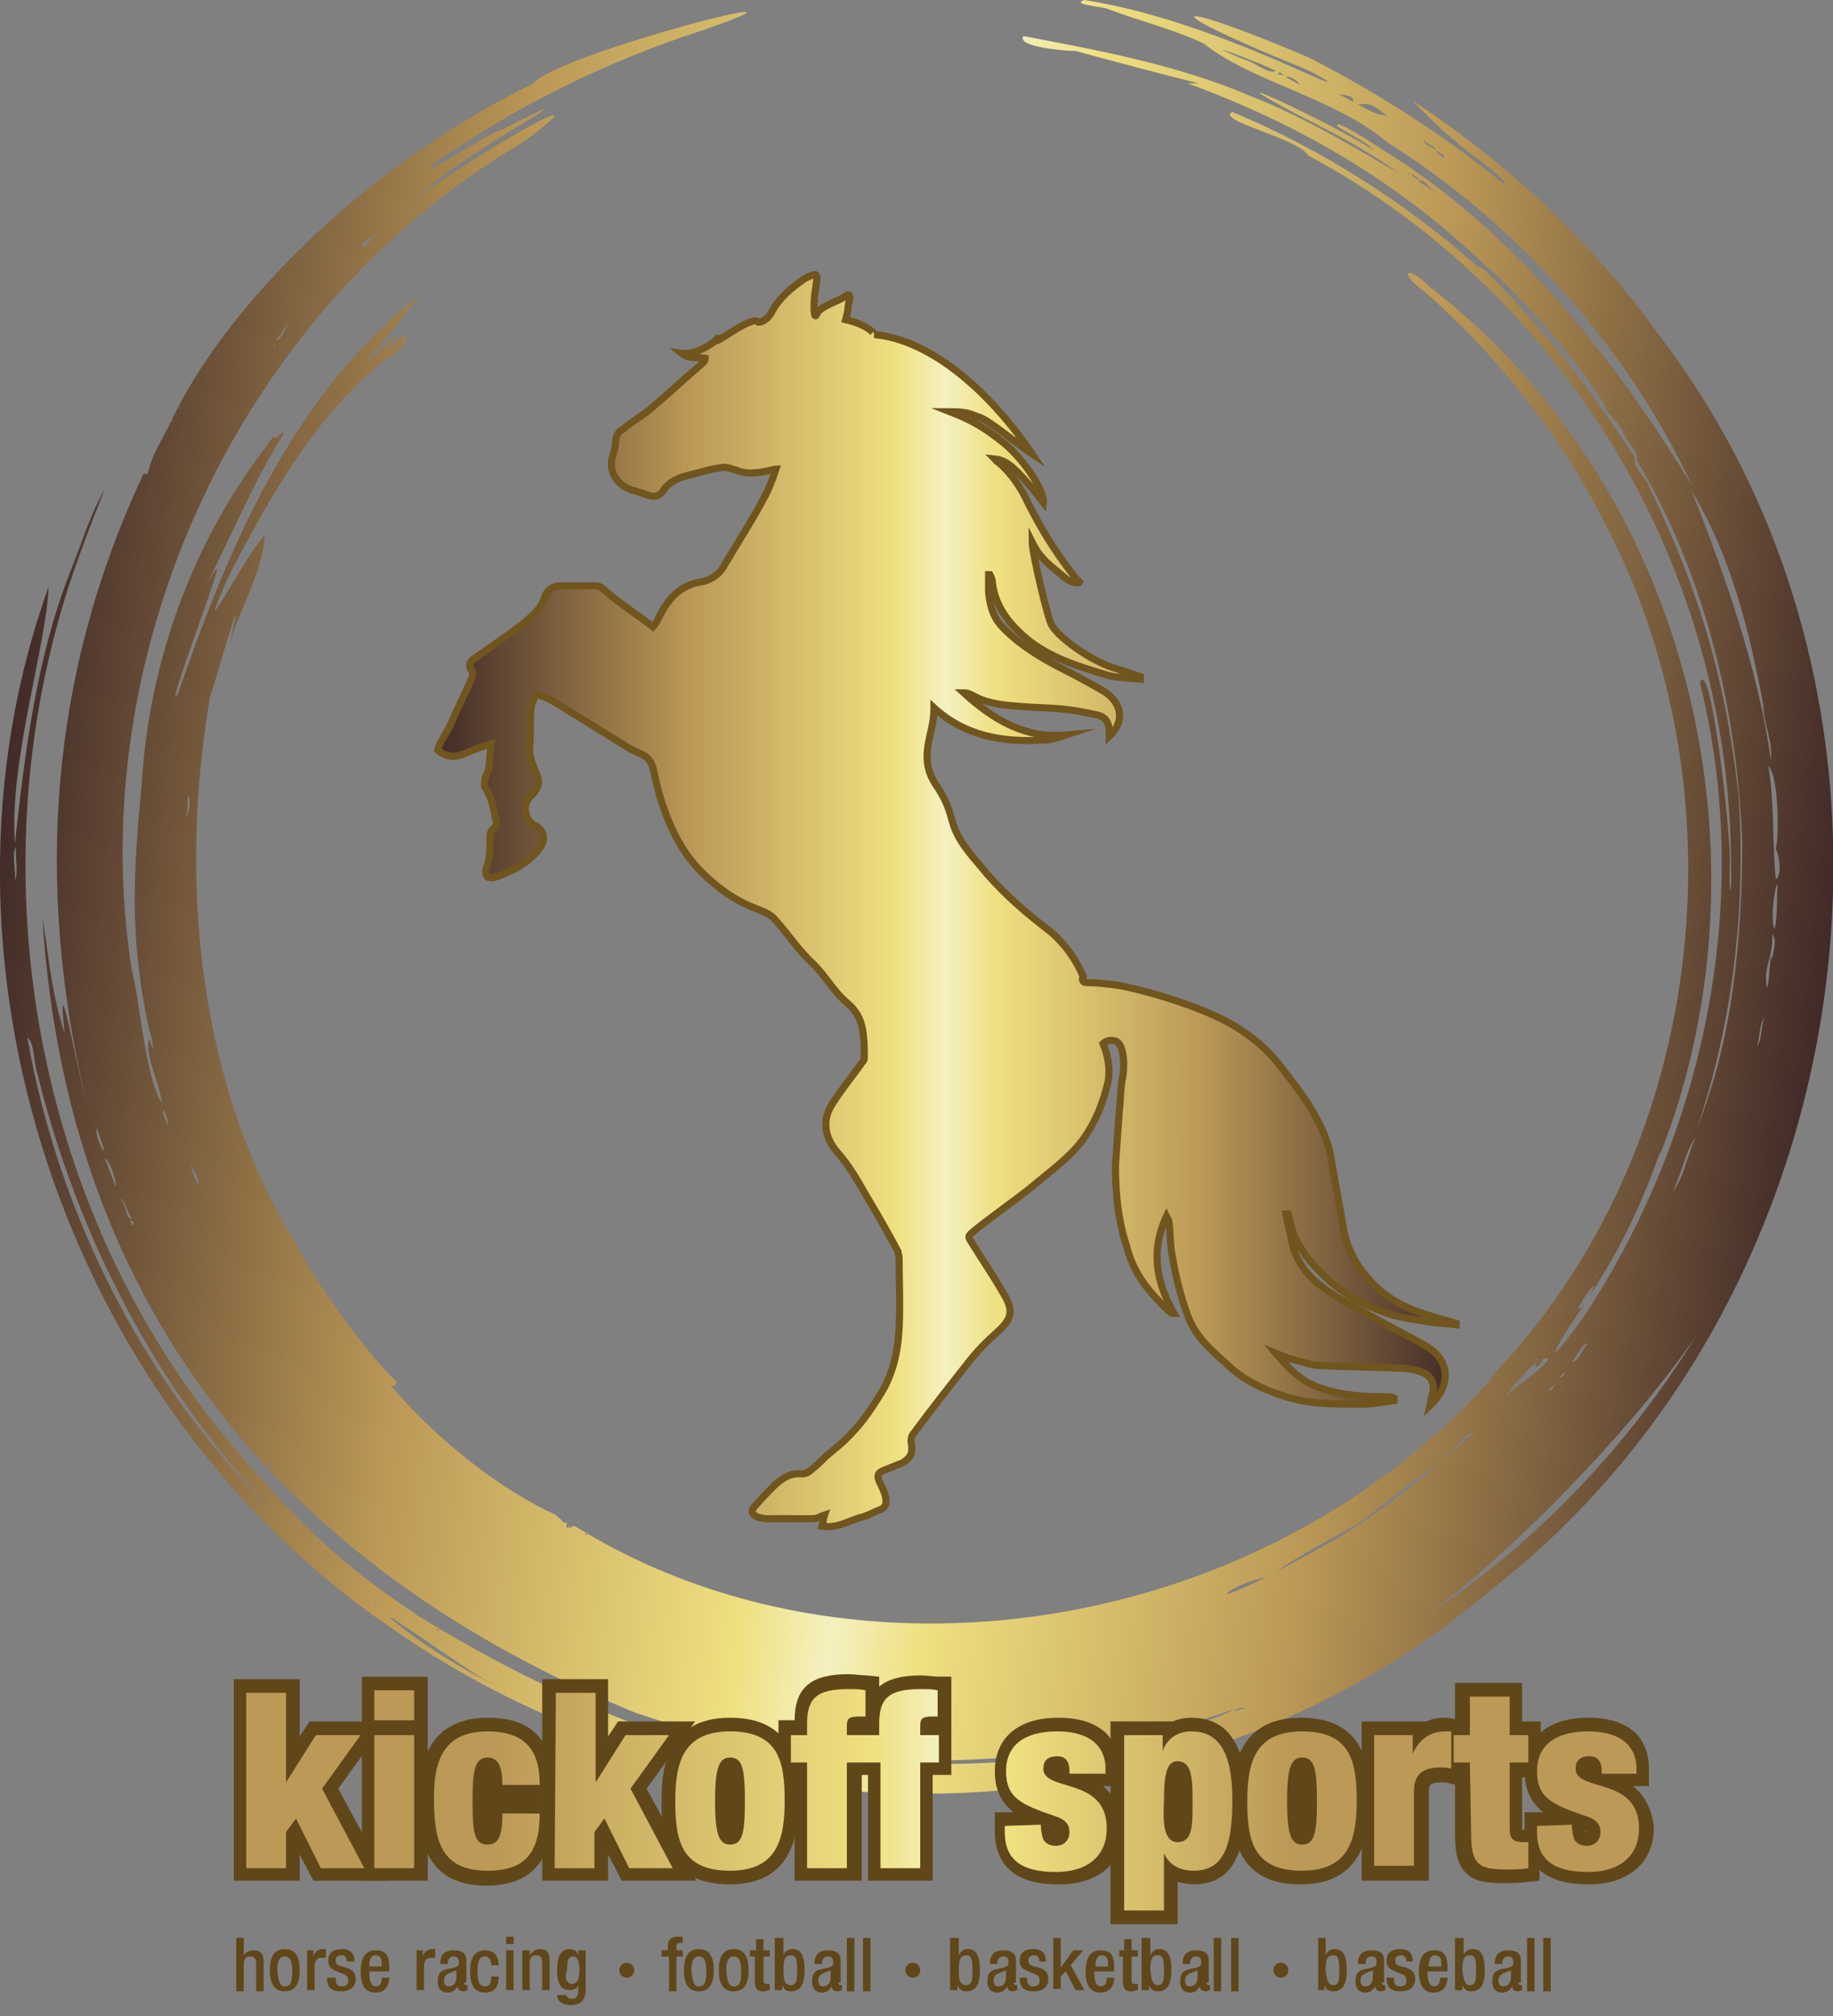 <?xml version="1.0" encoding="utf-8"?>
<!-- Generator: Adobe Illustrator 26.5.2, SVG Export Plug-In . SVG Version: 6.00 Build 0)  -->
<svg version="1.1" id="Layer_1" xmlns="http://www.w3.org/2000/svg" xmlns:xlink="http://www.w3.org/1999/xlink" x="0px" y="0px"
	 viewBox="0 0 147.4 162.1" style="enable-background:new 0 0 147.4 162.1;" xml:space="preserve">
<rect x="0" y="0" width="147.4" height="162.1" fill="#808080" stroke="none"/>
<style type="text/css">
	.st0{display:none;}
	.st1{display:inline;}
	.st2{fill:url(#SVGID_1_);}
	
		.st3{fill:url(#SVGID_00000052794256992298069260000011114681792047640250_);stroke:#70551E;stroke-width:0.572;stroke-miterlimit:10;}
	.st4{fill:#60471A;}
	.st5{fill:url(#SVGID_00000154397518274365496640000013908787334440016805_);}
	.st6{fill:none;}
	.st7{enable-background:new    ;}
</style>
<g id="Layer_3" class="st0">
	<path class="st1" d="M136.6,165.4H15.2c-2.8,0-5-2.2-5-5v-25c0-2.8,2.2-5,5-5h121.5c2.8,0,5,2.2,5,5v25
		C141.6,163.1,139.4,165.4,136.6,165.4z"/>
	<ellipse class="st1" cx="74.5" cy="70.9" rx="82" ry="82.3"/>
</g>
<g id="Layer_2_00000034786415806103596320000016618270643938678933_">
	<g>
		
			<linearGradient id="SVGID_1_" gradientUnits="userSpaceOnUse" x1="-381.495" y1="140.301" x2="-365.395" y2="-6.203" gradientTransform="matrix(0.218 -0.976 -0.976 -0.218 220.28 -278.339)">
			<stop  offset="0" style="stop-color:#412A28"/>
			<stop  offset="0.25" style="stop-color:#BC9956"/>
			<stop  offset="0.45" style="stop-color:#EFE080"/>
			<stop  offset="0.5" style="stop-color:#F4F1C0"/>
			<stop  offset="0.55" style="stop-color:#EFE080"/>
			<stop  offset="0.75" style="stop-color:#BC9956"/>
			<stop  offset="1" style="stop-color:#412A28"/>
		</linearGradient>
		<path class="st2" d="M107.7,10c1.4,0.6,2.6,1.5,3.9,2.3l0,0c10.4,6.5,18.4,16.8,24.5,26.8C130.8,27.8,122,18,111.5,11.4
			c-4.1-3.5-10.8-4.8-14.7-7.9c-2.3-1.1-5.1-1.8-7.5-2.7C88.8,0.5,86,0.4,87.2,0c6.3,1,12.5,3.5,18.1,6c2.8,1.3,1,0.1-0.7-0.6
			c-12.3-5-10.7-5.6,0.6-0.8c5.7,2.9,11.1,6.4,16,10.4c-0.8-1.3-2.8-2.4-4.1-3.6c-1.6-1.3-1.9-1.7-3.5-3.3
			c7.6,5,14.4,11.3,19.7,18.7c23.5,30.5,16.8,77.6-13.5,101.1C95,149,57.4,149.3,31.2,130.7C5.2,112.9-6.8,77,3.9,47.2
			c-0.1,4.4-3.2,14.1-2.7,20.6C2,60.6,2.9,53,5.6,46.1c0.9-2.2,1.7-4.9,2.8-6.7c-0.6,1.5-1.2,3-1.7,4.4C-2.5,68,2.1,97,19.1,116.7
			l0,0c0.7,0.9,1.5,1.8,2.3,2.6l0,0c3.4,4,7.5,7.5,11.8,10.3c0.1,0.1,0.2,0.1,0.3,0.2c0,0,0,0.1,0.1,0.1l0,0
			c0.2,0.1,0.3,0.2,0.5,0.3l0,0c0.1,0,0.1,0.1,0.2,0.1l0,0c0.1,0.1,0.2,0.1,0.3,0.2c7.9,4.8,20.1,10.7,30.9,11.8
			c-2-0.9-11-2.5-4.7-1.6c9.9,1.4,21.4,1.9,31.8-1l0,0c0.1,0,0.1,0,0.2-0.1l0,0c0,0,0.1,0,0.1-0.1l0,0c0.1,0,0.1,0,0.2-0.1l0,0
			c0.1,0,0.1,0,0.2,0l0,0c1.9-0.5,4.6-1.2,6-2c-12.4,4.3-26.1,5.4-39.1,2.6c-2.2-0.5-4.5-1-6.6-1.7c1.9,0.9,4.5,1.3,6.6,1.8
			c2,1.1-7.1-1.7-9.1-2.4C26.2,127.5,5.5,108.2,3.4,73.6c0.1,0.9,0.3,1.9,0.4,2.8c0.3,2.2,0.7,4.6,1.4,6.7c-0.7-6.5,1,2.8,1.7,5.3
			c-4.1-17.3-2.9-34.1,4.5-50c0.2-0.7,0.4,0,0.5-0.4c0.4-1.6,0.8-2,1.7-3.8c4.6-10,16.5-21.3,29.3-27.5c1.9-2.4,26.3-8.6,13.4-4.2
			c-7.4,2.4-14.8,6-21.3,10.6c-2,1.9,3.9-2.3,5.4-2.7c8.1-4.1-0.3,0.5-3.5,2.8c-1.6,0.9-8.2,7.1-5,4.2c1.8-2.4,19-12.5,10.2-6
			C19.1,24.9,6.6,52.6,10.6,78c0.7,2.6,1,8.3,2.4,10.7c-0.1-1.6-1.4-3.8-1-5.2c0.5,1.7,0.3,0.1,0-0.7c-1.6-7.4-1.3-12.4-0.6-19.8
			c0.6-9.9,4.1-19.4,10-27.1c0.2-0.3,0.4-0.6,0.6-0.8c0.3,0.4,0.7-0.7,0.8-0.2c-2.4,3.8-4.1,8-6.1,11.9c0.3-0.4,0.4-0.8,0.8-1.1
			c-0.6,2.3-4.3,11.9-3.2,10.1c4.1-11.9,9.3-24.2,19.5-32.1c-1.4,1.7-2.6,3.5-4.2,5.1c0.2,0.3,1.7-1.5,2.4-1.8
			c-1.3,1.7-1.2,1.5,0.3,0.1c1-0.6-0.2,1.4-0.8,1.4c-6,4.6-9.8,11.4-13.2,18c-2.8,6.5,1-1.2,3-3.5c-0.2,3-1.9,5.7-2.8,8.6
			c1.4-6-0.8,2-1.6,4.4c-2.5,14.3-1.1,30.8,6.7,43.7c2.1,3.9,5.8,9,8.3,11.4c-0.2,0.8-1.1-0.2-0.3,0.5l0,0
			c3.7,4.3,8.7,8.2,13.1,10.2l0,0c0.1,0.1,0.1,0.1,0.2,0.2l0,0c0.4,0.2,0.2,0.5,0.7,0.4l0,0c-0.2,0.9,0.3,0,0.8,0.4l0,0
			c22.4,13.8,54.8,8.6,73.1-11.5l0,0c0.1-0.1,0.2-0.2,0.3-0.3l0,0c0-0.1,0.1-0.1,0.1-0.2l0,0c0-0.1,0.1-0.1,0.1-0.2
			c16.2-16.9,20.1-43.5,10.8-64.9c-3.7-8.5-9.3-16.2-16.3-22.3c-2.1-1.5-1.4-2.2,0.4-0.4c21.3,16.4,27.9,46.2,18.6,69.8
			c0-0.2,0-0.3,0.1-0.5c-1.4,4.1-3.3,8.2-5.8,11.9c1.5-2.8-2.1,2.4-0.4,0.7c-2.3,3.2-3.8,6.2,0,0.9c9.8-14.9,13.6-33.6,9.3-50.9
			c0.8-2.4,2.5,11.8,2.4,14.7c-0.1,2.5,0.2,2.7,0.1,0c0-23.8-13.3-46-34-57.1c-0.8-1.4-7.5-2.8-6.1-3.5c7.2,3,13.9,7.3,19.7,12.4
			l0,0c0.1,0,0.1,0.1,0.2,0.1l0,0c0.1,0,0.1,0.1,0.2,0.1l0,0c0.1,0,0.1,0.1,0.2,0.1l0,0c4.7,4.7,8.7,9.8,12.2,15.3
			c0.3-0.5-0.9-1.6-1-2.1c-0.3-0.7-0.9-1.3-1.3-1.8l0,0l-0.1-0.1c0,0,0-0.1,0-0.2l0,0c-2.5-4-5.8-7.8-9.3-11.1
			c-0.1,0-0.2-0.2-0.3-0.2l0,0c-0.1-0.1-0.2-0.2-0.2-0.2l0,0c-7-6.7-14.9-11.3-23.9-14.6c0.3,0,0.6,0,0.9,0
			c-3.2-0.8-6.6-1.7-9.9-2.6c-0.7,0-4.8-0.3-4.2-1.2c5.8,1.1,12.4,2.3,18.2,4.8c4.2,1.6,8.5,4.2,12.1,6.3c-2.6-1.9-5.5-3.4-8.3-4.8
			c-8.4-4.5,3.2,0.9,6.2,2.9C109.8,11.2,106.7,10,107.7,10z M108,133.8c13.4-6.8,24.4-18.1,31.2-31.4
			C136.1,110.5,117.1,130.6,108,133.8z M109.2,122.5c-2.1,1.2-4.7,2.5-6.6,3.9c1.7-0.9,3.4-1.9,5.1-2.8c2.8-1.8,5.5-3.7,7.9-5.9
			C113.4,119.1,111.3,121,109.2,122.5z M141.8,56.7L141.8,56.7c-1.1-5.9-2.6-12-5.8-17.3c2.6,6.5,5.4,14.4,6.4,21.7
			C142.6,59.6,141.8,58.2,141.8,56.7z M123.9,109.5c0,0.1-0.1,0.1-0.1,0.2l0,0c-0.3,0.3-0.4,0.3-0.3-0.2c-0.9,0.8-3.7,4.1-1.6,2
			c0.1,0,4-2.9,2.1-2.2l0,0C124,109.3,124,109.4,123.9,109.5L123.9,109.5z M15.4,93.8c-0.3-0.9,0.3,1.4,0.6,1.4
			C15.9,94.6,15.7,94.2,15.4,93.8z M30.2,18.8c-0.3,0.3-1.3,0.7-1,1.1C29.6,19.7,30.8,18.1,30.2,18.8z M125.2,111.1
			c0.3-0.1-0.9,0.6-0.5,0.7C124.9,111.6,125,111.3,125.2,111.1z M142.8,68.2c0.3-1.1,0.2-6-0.6-6.6c0.5,2.9,0.3,6.1,0.6,9.1
			C143.3,70.4,143.1,68.9,142.8,68.2z M115.4,15.4c-0.4-0.2-1-1.2-1.3-0.8C114.4,14.8,116,15.8,115.4,15.4z M142.9,72
			c0.2-2.8-0.7,1.8-0.2,2.7C142.9,73.8,142.9,72.9,142.9,72z M9.8,96.5c0.3,0.4,0.4,1.6,0.8,1.5C10.4,97.7,9.6,95.7,9.8,96.5z
			 M142,78.4c0.1,2.5,0.3-0.5,0.4-1.6c0,0.1,0.1,0.3,0.1,0.5c0-0.8,0.5-1.6,0-2.2C142.6,76.4,142.2,77,142,78.4z M69.3,142.7
			c0.8-0.1,2,0.3,2.6,0C71.3,142.7,68.5,142.5,69.3,142.7z M116.8,116.5c-1.7,1.7,1-0.7,1.7-1.3C118,115,117.3,116.2,116.8,116.5z
			 M66.7,142.3c-0.1-0.2-0.5,0-0.7,0.1C68,142.7,69.8,142.7,66.7,142.3z M100.1,4.8c0.8,0.2,1.9,1.2,2.5,0.9
			C100.8,4.8,95.7,3,100.1,4.8z M140.1,67.8c-0.4-10.8-3-21.7-8.6-31c-0.4,0.6,0.9,1.6,1.1,2.3c3.9,8.1,6.1,15.1,7.2,24.8
			c0.6,9-0.4,18.1-3.3,26.7C139.3,83.7,140.1,75.4,140.1,67.8z M31.4,130.1c2.5,2.1,5.3,3.8,8.2,5.3
			C37.5,134.3,30.8,129.4,31.4,130.1z M3,86.3c-0.3-0.9-0.2-2.4-0.8-2.9c2.5,14.4,9.7,28.5,20.1,38.4C12.7,112,6.3,99.6,3,86.3z
			 M101.8,126.8c-0.7,0.1-2.8,0.8-3.2,1.4C99.8,127.8,100.8,127.3,101.8,126.8z M136.4,91.4c-0.8,0.9-1.2,3.1-1.9,4.4
			C135.4,94.8,135.7,92.7,136.4,91.4z M111.6,9.3c-0.9-0.5-1.1-1.1-2.4-0.9C110.2,8.9,110.5,9.2,111.6,9.3z M9.3,95.4
			c0.1-0.4-0.4-2-0.9-2.3C8.7,93.8,9,94.6,9.3,95.4z M141.9,81.8c-0.4,0.4-0.4,1.6-0.6,2.3C141.7,83.6,141.6,82.4,141.9,81.8z
			 M1.3,68.1c-0.4,0.5,0,1.9-0.1,2.7C1.5,70.2,1.2,68.9,1.3,68.1z M7.8,90.7c-0.2,0.2,0.3,1.8,0.6,1.8C8.2,91.9,8,91.3,7.8,90.7z
			 M126.4,109.5c0.5,0,0.9-1.1,1.3-1.5C127.2,108,126.8,109.1,126.4,109.5z M15,65.6c0.2-0.1,0.4-1.5,0.1-1.6
			C15.1,64.5,15.1,65.1,15,65.6z M22.2,27.3c0.4,0.1,0.7-0.9,1-1.2C22.9,26.1,22.6,27,22.2,27.3z M107.7,7.6
			c0.4,0.2,0.8,0.4,1.1,0.6C109,7.8,108.2,7.6,107.7,7.6z M13.2,89.2c-0.3,0.2,0.2,0.8,0.2,1.2C13.7,90.2,13.2,89.5,13.2,89.2z
			 M114.5,11.3c-0.1,0.3,0.7,0.5,0.9,0.7C115.5,11.8,114.8,11.6,114.5,11.3z M104.5,6.8c0-0.2-0.9-0.8-1.1-0.6
			C103.8,6.4,104.1,6.6,104.5,6.8z M115.6,12.1c-0.2,0.2,0.3,0.4,0.5,0.6C116.3,12.5,115.7,12.3,115.6,12.1z M103.4,6.1
			c-0.3-0.1-0.6-0.5-0.6-0.1C102.9,6,103.1,6,103.4,6.1z M21.9,118.1c0.2-0.2-0.2-0.4-0.3-0.5C21.4,117.7,21.8,118,21.9,118.1z
			 M113.6,14c-0.2,0.2,0.4,0.3,0.5,0.5C114.2,14.3,113.7,14.2,113.6,14z M125.9,110.4c-0.2-0.2-0.3,0.2-0.5,0.3
			C125.6,110.9,125.7,110.5,125.9,110.4z M99.9,137.4c-0.1-0.3-0.4,0.1-0.6,0.1C99.3,137.7,99.7,137.4,99.9,137.4z M10.6,98.1
			c-0.2,0.1,0,0.2,0,0.4C10.9,98.4,10.7,98.2,10.6,98.1z M35.1,131c0,0.1,0.1,0.1,0.2,0.1C35.3,131,35.2,131,35.1,131z M46,122.8
			c0-0.1-0.1-0.1-0.2-0.1C45.8,122.9,45.9,122.8,46,122.8z M42.4,120.6C42.4,120.7,42.4,120.7,42.4,120.6
			C42.4,120.6,42.4,120.6,42.4,120.6z M128.4,102.6c-0.1-0.1-0.2,0.2-0.1,0.2C128.3,102.7,128.3,102.7,128.4,102.6z M100,137.4
			c0.1,0,0.1-0.1,0-0.1C99.9,137.3,99.9,137.3,100,137.4z M47.2,123.4c0-0.1-0.1-0.1-0.2-0.1C47,123.4,47.1,123.4,47.2,123.4z
			 M73.5,143c-0.1-0.2,0-0.1-0.2-0.1C73.4,142.9,73.4,142.9,73.5,143z M22.3,122c0.1,0,0.1,0.1,0.1,0C22.4,122,22.3,121.9,22.3,122z
			 M43.1,121C43,121.1,43.1,121.1,43.1,121C43.1,121.1,43.1,121.1,43.1,121z M43.8,121.5C43.7,121.5,43.7,121.5,43.8,121.5
			C43.8,121.6,43.8,121.6,43.8,121.5z M44.8,122.1C44.8,122.2,44.8,122.2,44.8,122.1C44.9,122.2,44.9,122.1,44.8,122.1z M64,141.2
			L64,141.2L64,141.2z M5.2,83.4C5.3,83.4,5.3,83.3,5.2,83.4C5.2,83.2,5.2,83.3,5.2,83.4z M113.4,14c0-0.1-0.1-0.1-0.1-0.1
			C113.2,14,113.3,14,113.4,14z M73.9,142.9C74,142.9,74,142.9,73.9,142.9L73.9,142.9z M16.7,46.9L16.7,46.9
			C16.7,47,16.7,46.9,16.7,46.9z M42.8,121L42.8,121C42.9,121,42.9,121,42.8,121z M46.7,123.2L46.7,123.2
			C46.8,123.2,46.8,123.2,46.7,123.2z M34.9,130.8c0,0.1,0.1,0.1,0.1,0.1C35,130.9,34.9,130.9,34.9,130.8z M127.7,107.8
			C127.7,107.8,127.6,107.9,127.7,107.8C127.7,107.9,127.8,107.8,127.7,107.8z M14.7,32.5C14.6,32.5,14.6,32.6,14.7,32.5
			C14.7,32.6,14.6,32.5,14.7,32.5z M30.1,129c0,0.1,0.1,0.1,0.1,0.1C30.3,129,30.2,129,30.1,129z M14.5,32.7c-0.1,0,0,0.1-0.1,0.1
			C14.5,32.9,14.5,32.8,14.5,32.7z M22,27.8c0.1,0.1,0.1-0.1,0.1-0.1C22,27.6,22,27.7,22,27.8z M14.4,33c-0.1,0,0,0.1-0.1,0.1
			C14.4,33.1,14.3,33,14.4,33z M14.1,33.4c0.1,0,0.1-0.1,0.1-0.1C14.2,33.2,14.2,33.3,14.1,33.4z M14.1,33.5c-0.1,0-0.1,0.1-0.1,0.1
			S14,33.5,14.1,33.5z M13.8,33.9c0.1,0,0.1-0.1,0.1-0.2C13.8,33.7,13.9,33.8,13.8,33.9z M123.7,109.2c-0.1,0-0.1,0.1-0.1,0.2
			C123.7,109.4,123.6,109.3,123.7,109.2z M13.1,89C13.1,89,13.1,89.1,13.1,89C13.2,89.1,13.1,89,13.1,89z M22.2,27.5L22.2,27.5
			C22.2,27.6,22.2,27.6,22.2,27.5z M30.7,129.4C30.7,129.5,30.7,129.5,30.7,129.4L30.7,129.4z M30.6,129.3
			C30.5,129.3,30.5,129.3,30.6,129.3L30.6,129.3z M30.4,129.2C30.4,129.1,30.4,129.2,30.4,129.2L30.4,129.2z M121.4,15.2
			C121.4,15.2,121.5,15.2,121.4,15.2C121.5,15.2,121.4,15.2,121.4,15.2z M125.4,110.9C125.4,110.9,125.3,110.9,125.4,110.9
			L125.4,110.9z M121.3,15C121.2,15.1,121.3,15.1,121.3,15C121.4,15.1,121.3,15.1,121.3,15z M13.6,90.5
			C13.5,90.4,13.5,90.5,13.6,90.5C13.5,90.5,13.5,90.5,13.6,90.5z"/>
		
			<linearGradient id="SVGID_00000095312937167024316340000002629205472844679868_" gradientUnits="userSpaceOnUse" x1="35.048" y1="91.59" x2="117.082" y2="91.59" gradientTransform="matrix(1 0 0 -1 0 164)">
			<stop  offset="0" style="stop-color:#412A28"/>
			<stop  offset="0.25" style="stop-color:#BC9956"/>
			<stop  offset="0.45" style="stop-color:#EFE080"/>
			<stop  offset="0.5" style="stop-color:#F4F1C0"/>
			<stop  offset="0.55" style="stop-color:#EFE080"/>
			<stop  offset="0.75" style="stop-color:#BC9956"/>
			<stop  offset="1" style="stop-color:#412A28"/>
		</linearGradient>
		
			<path style="fill:url(#SVGID_00000095312937167024316340000002629205472844679868_);stroke:#70551E;stroke-width:0.572;stroke-miterlimit:10;" d="
			M61,25.9c0.5,0,1-0.6,1.1-0.9c0.6-1.1,1.6-1.9,2.6-2.6c0.2-0.1,0.8-0.4,0.9-0.3c0.2,0.1,0,0.8,0,1c-0.2,1-0.2,2.9,0.1,2.1
			c0.3-0.6,1.8-1,2.3-1.4c0.6-0.4,0.2,0.6,0.2,0.9s-0.1,0.6-0.2,1c1.8,0.4,2.4,1.2,2.3,1.2c4.6,0.4,9.4,4.7,12.7,9.6
			c-1.2-0.8-3.2-2.5-4.1-2.9c-0.9-0.3-1-0.5-2.5-0.5c1.8,0.7,2.8,1.3,4.3,2.5c1.7,1.4,3.3,3.9,3.2,4.8C81.8,37.7,81,37,80,36.9
			c0.1,0.1,0.1,0.2,0.2,0.2c1.1,0.9,1.9,2.1,2.5,3.4c0.9,1.8,2,3.6,3.2,5.2c0.3,0.4,0.6,0.8,0.9,1.1l0,0c-0.1,0.2-0.9-0.1-1.1-0.3
			c-1.3-1.1-2-1.5-2.7-2.9c0,0.8,1.3,6.4,1.6,6.7c0.5,0.9,3.1,2.9,5.3,3.5c0.6,0.2,1.2,0.4,1.8,0.6c0,0.1,0,0.1,0,0.2
			c-0.9-0.1-1.8-0.1-2.6-0.3c-2.3-0.7-4.7-1.4-6.6-3c-1.4-1.2-2.5-2.6-2.7-4.5c0-0.2-0.1-0.4-0.2-0.6h-0.1c0,0.5,0,0.9,0,1.4
			c0.1,1,0.3,1.9,1,2.7c1.3,1.4,2.9,2.4,4.6,3.3c1.2,0.6,2.5,1.3,3.7,2c1.4,0.9,1.7,2.4,0.4,3.6c0-0.1,0-0.2,0-0.3
			c0-0.7-0.2-1.2-0.9-1.4c-0.9-0.2-1.9-0.4-2.9-0.5c-1.1-0.1-2.2-0.1-3.3-0.2c-1.3-0.1-2.7-0.2-3.9-0.9c-0.2-0.1-0.4-0.2-0.7-0.2
			c2.3,2.1,4.9,3.7,8.2,3.4c-0.6,0.2-1.2,0.4-1.8,0.4c-3.2,0.2-6.3-0.3-8.8-2.6c0,0.1,0,0.1,0,0.2c0,1.9-1.3,3.7,0.1,5.9
			c1.5,2.2,1.1,2.9,1.9,4.3c0.6,1.1,1.5,2,2.3,3c0.8,0.9,1.6,1.7,2.5,2.5s1.8,1.5,2.7,2.2c1.1,1,1.9,2.1,2.5,3.5
			C87,78.7,87,79,87.4,79c0.8,0,1.6,0.1,2.4,0.2s5.1,1.1,8.4,2.7c3.2,1.6,4.5,3.5,4.9,4c0.7,0.9,1.4,1.8,2,2.7
			c0.8,1.3,1.6,2.7,1.9,4.3c0.3,1.9,0.7,3.8,1,5.7c0.3,1.9,1.2,3.4,2.5,4.7c1.4,1.4,3.1,2.1,4.9,2.6c0.6,0.2,1.1,0.3,1.7,0.5v0.1
			c-0.7-0.1-1.4-0.1-2.1-0.2c-1-0.2-2.1-0.3-3.1-0.6c-2.2-0.7-4.2-1.8-5.8-3.5c-1-1-1.8-2.1-2.2-3.4c-0.1-0.4-0.2-0.8-0.3-1.2
			c-0.1,0-0.1,0-0.2,0c0.1,0.6,0.3,1.2,0.4,1.8c0.2,1.6,1.1,2.9,2.2,3.8s2.4,1.6,3.7,2.3c1.7,1,3.4,1.8,5.1,2.8
			c1.8,1.1,1.9,3.1,0.2,4.7c0.1-0.4,0.1-0.7,0.2-1c0.2-0.8-0.1-1.4-0.9-1.7c-0.6-0.2-1.2-0.3-1.8-0.3c-2.1-0.1-4.1-0.1-6.2-0.2
			c-0.8,0-1.5-0.3-2.3-0.5c-0.5-0.1-0.9-0.3-1.4-0.5c0.6,0.7,1.2,1.4,1.9,1.9c0.5,0.4,1.1,0.7,1.7,0.9c1.7,0.6,3.5,0.7,5.3,0.7
			c0.2,0,0.4,0,0.6,0.1c0,0.1,0,0.1,0,0.2c-0.8,0.1-1.7,0.3-2.5,0.3c-1.2,0-2.4,0-3.6-0.1c-1-0.1-2-0.3-2.9-0.6
			c-1.5-0.5-3-1.2-4.2-2.3c-1.3-1.2-2.6-2.2-3.3-3.9c-0.7-1.8-1.1-3.6-1.4-5.4c-0.1-0.8-0.1-1.6-0.2-2.4c0-0.1-0.1-0.2-0.2-0.4
			c-1.3,2.8-0.8,5.3,0.6,7.8c-0.2,0-0.3-0.1-0.4-0.2c-0.4-0.3-0.7-0.7-1.1-1.1c-1.1-1.2-1.9-2.5-2.3-4.1c-0.7-2.1-0.9-4.3-0.9-6.5
			c0.1-1.4,0.2-2.9,0.3-4.3c0.1-0.8,0.1-1.6,0.2-2.4c0.3-1.2,0.2-3.1-0.5-3.3c-0.6-0.2-1,0.2-1,0.2c0.4,1,0.6,2,0.4,3.1
			c-0.4,1.7-1,3.2-2,4.6c-1.1,1.5-2.7,2.6-4.1,3.8c-1.5,1.2-3.1,2.3-4.6,3.5c-0.6,0.5-0.6,0.5-0.2,1.1c0.8,1.3,1.7,2.6,2.5,4
			c0.8,1.3,0.7,2-0.4,3c-0.9,0.8-1.7,1.6-2.4,2.5c-1.5,1.9-3,3.8-4.4,5.7c-0.2,0.2-0.3,0.6-0.2,0.9c0.1,0.8-0.1,1.1-0.7,1.5
			c-0.5,0.2-1,0.4-1.5,0.6s-0.6,0.4-0.4,0.9c0.2,0.4,0.4,0.8,0.5,1.2c0.1,0.5,0.1,0.9-0.5,1.1c-0.5,0.2-1,0.5-1.5,0.6
			c-1,0.3-1.9,0.9-3.1,0.7c0.1-0.3,0.1-0.6,0.2-0.9c-0.3,0.1-0.6,0.3-0.9,0.3c-1.3,0-2.5,0-3.8,0c-0.2,0-0.4-0.1-0.6-0.1
			c-0.5-0.2-0.7-0.5-0.3-0.9c0.5-0.6,1.1-1.2,1.7-1.8c0.6-0.5,1.2-0.9,2.1-0.8c0.2,0,0.5-0.1,0.7-0.3c0.4-0.3,0.8-0.7,1.2-1.1
			c0.7-0.6,1.5-1.2,2.1-1.9c0.9-0.9,1.6-2,2.3-3.1c1-1.6,1.4-3.4,1.5-5.3s0-3.8,0-5.7c0-0.2-0.1-0.3-0.1-0.5
			c-0.8-1.5-1.6-2.9-2.5-4.4c-0.7-1.2-1.4-2.5-2.4-3.6c-1-1.2-1.2-2.5-0.4-3.8c0.7-1.1,1.5-2.1,2.3-3.2c0.1-0.2,0.3-0.3,0.3-0.5
			c0-0.7,0-1.4-0.1-2.1c-0.1-0.9-0.5-1.7-1.2-2.3c-1.2-1-1.7-2.1-2.8-3.2c-1.3-1.2-2-2.4-3.2-3.7c-0.9-0.9-2.6-0.6-5.7-3.6
			s-3.8-7.8-4-8.5c-0.2-0.6-0.5-0.9-1-1.1c-0.4-0.2-0.7-0.3-1-0.5c-1.9-1.2-3.9-2.4-5.8-3.6c-0.5-0.3-1-0.5-1.6-0.7
			c-0.2,0.5-0.4,0.9-0.4,1.2c-0.1,1,0,2-0.1,3c-0.1,0.7,0.2,1.3,0.4,1.9c0.5,1,0.4,1.4-0.4,2.2c-0.6,0.6-0.4,1.8,0.3,2.2
			c0.9,0.4,1,1.2,0.5,1.9c-0.9,1.2-2.1,1.8-3.5,2.3c-0.2,0.1-0.6,0.1-0.7,0c-0.1-0.1-0.2-0.5-0.1-0.7c0.3-0.7,0.3-1.5,0.3-2.3
			c0-0.4,0-0.7,0.4-1c0.1-0.1,0.2-0.3,0.1-0.4c-0.2-1-0.3-1.9-0.9-2.8c-0.1-0.1,0-0.5,0-0.7c0.1-0.3,0.2-0.5,0.3-0.8
			c0.1-0.6,0.1-1.3,0.2-2c-0.3,0.1-0.6,0.2-0.9,0.3c-1.1,0.3-2.1,1.3-3.4,0.2c0.1-0.3,0.2-0.6,0.4-0.9c0.2-0.4,0.5-0.8,0.7-1.3
			c0.5-1.2,1.1-2.3,1.6-3.5c0.1-0.2,0.2-0.6,0-0.7c-0.3-0.5,0-0.8,0.3-1c1.3-0.9,2.6-1.8,3.8-2.7c0.7-0.6,1.5-1.2,1.8-2.2
			c0.2-0.6,0.7-0.9,1.3-0.9c0.9,0,1.7,0,2.6,0c0.2,0,0.4,0,0.6,0.1c0.4,0.3,0.7,0.6,1.1,0.9c1,0.8,2.1,1.5,3.1,2.3
			c0.2-0.2,0.3-0.4,0.4-0.6c0-0.1,0.1-0.1,0.1-0.2c0.7-1.4,1.6-2.5,3.3-2.8c0.7-0.1,1.4-0.5,1.8-1.1c1.1-1.9,2.3-3.7,3.3-5.6
			c0.4-0.7,0.7-1.5,1-2.4c-0.1,0-0.3,0.1-0.4,0.1c-0.9,0.2-1.9,0.4-2.8,0c-0.4-0.1-0.8-0.3-1.2-0.2c-0.9,0.1-1.7,0.4-2.6,0.6
			c-0.8,0.2-1.6,0.5-2.1,1.3c-0.3,0.4-0.7,0.5-1.2,0.3c-0.4-0.1-0.8-0.3-1.3-0.4c-1.1-0.4-1.8-1.3-1.6-2.5c0.1-0.4,0.3-0.9,0.3-1.3
			c0-0.5,0.2-0.9,0.6-1.1c0.7-0.6,1.6-1.1,2.3-1.7c1.4-1.2,2.7-2.4,4.1-3.6c0.1-0.1,0.2-0.2,0.2-0.4c-0.6-0.1-1.3,0.1-1.9-0.4
			c1.4,0.2,3-1.2,2.9-1.2C56.9,28.2,60.5,25.2,61,25.9z"/>
		<g>
			<polygon class="st4" points="27.2,143.8 31.1,138.4 24.9,138.4 24.1,139.6 24.1,135 18.8,135 18.8,151.2 24.1,151.2 24.1,149.1 
				25.2,151.2 31.2,151.2 			"/>
			<polygon class="st4" points="29.1,134.8 29.1,138.4 29.1,139.4 29.1,151.2 34.4,151.2 34.4,139.4 34.4,138.4 34.4,134.8 			"/>
			<polygon class="st4" points="52,143.8 55.9,138.4 49.7,138.4 48.9,139.6 48.9,135 43.6,135 43.6,151.2 48.9,151.2 48.9,149.1 
				50,151.2 56,151.2 			"/>
			<path class="st4" d="M75.5,134.8c-0.5,0-0.9-0.1-1.5-0.1c-1.5,0-2.6,0.3-3.3,0.9v-0.8l-1-0.1c-0.5,0-0.9-0.1-1.5-0.1
				c-3,0-4.3,1.1-4.3,3.7h-1.3v4.4h1.3v8.5h5.4v-8.5h0.5v8.5H75v-8.5h1.5v-7.9L75.5,134.8z"/>
			<path class="st4" d="M116.9,138.2c-0.3-0.1-0.5-0.1-0.7-0.1c-0.5,0-1.1,0.1-1.5,0.3l0,0h-5.2v12.8h5.4v-7.1c0-0.5,0-0.8,1-0.8
				c0.3,0,0.5,0,0.7,0.1l1.3,0.2v-5.2L116.9,138.2z"/>
			<path class="st4" d="M131.3,143.6h1.3v-1.4c0-1.2-0.4-2.2-1.1-2.9c-0.9-0.8-2.1-1.2-3.8-1.2c-3.2,0-5.1,1.6-5.1,4.3
				c0,1.6,0.6,2.6,1.5,3.3h-1.5v1.6c0,1.4,0.5,2.5,1.4,3.2s2.1,1,3.8,1c3.2,0,5.2-1.8,5.2-4.6C132.8,145.3,132.2,144.3,131.3,143.6z
				 M127.5,147.2c0.1,0,0.1,0.1,0.1,0.1l0,0h-0.1C127.5,147.3,127.5,147.3,127.5,147.2z"/>
			<path class="st4" d="M123.9,142.8v-4.4h-1.5v-3.1H117v3.1h-1.3v4.4h1.3v4.6c0,1.2,0.1,2.4,0.9,3.2c0.7,0.7,1.7,0.8,3,0.8
				c0.7,0,1.3,0,2-0.1l0.9-0.1v-4.3l-1.2,0.2c-0.1,0-0.2,0-0.2,0v-4.2L123.9,142.8L123.9,142.8z"/>
			<path class="st4" d="M88.7,143.6H90v-1.4c0-1.2-0.4-2.2-1.1-2.9c-0.9-0.8-2.1-1.2-3.8-1.2c-3.2,0-5.1,1.6-5.1,4.3
				c0,1.6,0.6,2.6,1.5,3.3H80v1.6c0,1.4,0.5,2.5,1.4,3.2s2.1,1,3.8,1c3.2,0,5.2-1.8,5.2-4.6C90.1,145.3,89.5,144.3,88.7,143.6z
				 M84.8,147.2c0.1,0,0.1,0.1,0.1,0.1l0,0h-0.1C84.9,147.3,84.9,147.3,84.8,147.2z"/>
			<path class="st4" d="M43.6,144.7v-0.1h0.9v-1.1c0-1.7-0.4-2.9-1.1-3.8c-0.9-1.1-2.3-1.6-4.2-1.6c-2,0-3.5,0.7-4.4,2
				c-0.7,1-1.1,2.4-1.1,4.4c0,2.5,0,7.1,5.4,7.1c3.5,0,5.3-1.9,5.3-5.7v-1.1L43.6,144.7L43.6,144.7z"/>
			<path class="st4" d="M63.3,140.2c-0.9-1.4-2.4-2.1-4.6-2.1c-5.5,0-5.5,4.9-5.5,6.7c0,1.6,0.1,3.3,0.9,4.6
				c0.9,1.4,2.4,2.1,4.6,2.1c5.5,0,5.5-4.9,5.5-6.7C64.2,143.2,64.1,141.5,63.3,140.2z"/>
			<path class="st4" d="M109.2,140.2c-0.9-1.4-2.4-2.1-4.6-2.1c-5.5,0-5.5,4.9-5.5,6.7c0,1.6,0.1,3.3,0.9,4.6
				c0.9,1.4,2.4,2.1,4.6,2.1c5.5,0,5.5-4.9,5.5-6.7C110.1,143.2,110,141.5,109.2,140.2z"/>
			<path class="st4" d="M99.2,139.9c-0.7-1.2-1.9-1.8-3.4-1.8c-0.5,0-1,0.1-1.5,0.3h-5v16.3h5.4v-3.4c0.4,0.1,0.9,0.2,1.3,0.2
				c1.7,0,2.9-0.8,3.5-2.3c0.5-1,0.7-2.4,0.7-4.5C100.2,142.5,99.9,141,99.2,139.9z"/>
		</g>
		
			<linearGradient id="SVGID_00000127046467581301555380000003271501534127223438_" gradientUnits="userSpaceOnUse" x1="19.8" y1="19.3" x2="131.666" y2="19.3" gradientTransform="matrix(1 0 0 -1 0 164)">
			<stop  offset="0.177" style="stop-color:#BC9956"/>
			<stop  offset="0.45" style="stop-color:#EFE080"/>
			<stop  offset="0.5" style="stop-color:#F4F1C0"/>
			<stop  offset="0.55" style="stop-color:#EFE080"/>
			<stop  offset="0.75" style="stop-color:#BC9956"/>
		</linearGradient>
		<path style="fill:url(#SVGID_00000127046467581301555380000003271501534127223438_);" d="M19.8,136.1H23v7.2l0,0l2.4-3.8H29
			l-3.1,4.3l3.4,6.4h-3.5l-2-4l-0.8,1.1v2.9h-3.2V136.1z M30.1,135.9h3.2v2.4h-3.2C30.1,138.3,30.1,135.9,30.1,135.9z M30.1,139.5
			h3.2v10.7h-3.2C30.1,150.2,30.1,139.5,30.1,139.5z M40.4,143.5c0-1.6-0.4-2.2-1.2-2.2c-1.1,0-1.2,1.3-1.2,3.5
			c0,2.4,0.1,3.5,1.2,3.5c0.9,0,1.2-0.7,1.2-2.5h3c0,3.3-1.3,4.6-4.2,4.6c-4,0-4.3-2.8-4.3-6c0-3,0.9-5.2,4.3-5.2
			c3.3,0,4.2,1.8,4.2,4.3L40.4,143.5L40.4,143.5z M44.7,136.1h3.2v7.2l0,0l2.4-3.8h3.5l-3.1,4.3l3.4,6.4h-3.5l-2-4l-0.8,1.1v2.9
			h-3.2L44.7,136.1L44.7,136.1z M54.3,144.8c0-3.2,0.7-5.6,4.4-5.6c3.9,0,4.4,2.4,4.4,5.6c0,3.2-0.7,5.6-4.4,5.6
			C54.8,150.4,54.3,148,54.3,144.8z M58.7,141.3c-0.9,0-1.2,0.9-1.2,3.5s0.3,3.5,1.2,3.5c1,0,1.2-0.9,1.2-3.5S59.7,141.3,58.7,141.3
			z M64.9,141.7h-1.3v-2.2h1.3v-0.9c0-2,0.7-2.8,3.3-2.8c0.6,0,1,0,1.4,0.1v2.1h-0.5c-0.9,0-1,0.2-1,0.8v0.7h1.5v2.2h-1.5v8.5h-3.2
			C64.9,150.2,64.9,141.7,64.9,141.7z M70.7,141.7h-1.3v-2.2h1.3v-0.9c0-2,0.7-2.8,3.3-2.8c0.6,0,1,0,1.4,0.1v2.1H75
			c-0.9,0-1,0.2-1,0.8v0.7h1.5v2.2H74v8.5h-3.2v-8.5H70.7z M83.7,146.7c0,0.5,0.1,0.9,0.2,1.2c0.2,0.3,0.5,0.5,1,0.5
			c0.7,0,1.1-0.5,1.1-1.1c0-0.5-0.2-1-1.2-1.3c-2.6-0.9-3.9-1.4-3.9-3.6c0-2.1,1.5-3.2,4.1-3.2c3,0,3.9,1.5,3.9,3v0.4H86v-0.2
			c0-0.9-0.4-1.2-1-1.2c-0.8,0-1.1,0.4-1.1,1c0,1.9,5.1,0.6,5.1,4.8c0,2.1-1.4,3.5-4.1,3.5c-2.9,0-4.1-1.1-4.1-3.2v-0.5L83.7,146.7
			L83.7,146.7z M90.4,139.5h3.1v1.3l0,0c0.2-0.7,0.9-1.6,2.3-1.6c2.1,0,3.3,1.5,3.3,5.5c0,3.3-0.5,5.7-3.1,5.7
			c-0.9,0-1.9-0.3-2.4-1.4l0,0v4.6h-3.2C90.4,153.6,90.4,139.5,90.4,139.5z M94.7,148.1c1.2,0,1.2-1.3,1.2-3.2c0-1.7,0-3.3-1.2-3.3
			c-0.9,0-1.1,1.1-1.1,3.2C93.5,146.6,93.6,148.1,94.7,148.1z M100.3,144.8c0-3.2,0.7-5.6,4.4-5.6c3.9,0,4.4,2.4,4.4,5.6
			c0,3.2-0.7,5.6-4.4,5.6C100.8,150.4,100.3,148,100.3,144.8z M104.7,141.3c-0.9,0-1.2,0.9-1.2,3.5s0.3,3.5,1.2,3.5
			c1,0,1.2-0.9,1.2-3.5C105.9,142.2,105.7,141.3,104.7,141.3z M110.5,139.5h3.1v1.5l0,0c0.4-0.9,1.2-1.8,2.6-1.8c0.2,0,0.3,0,0.5,0
			v3c-0.3-0.1-0.6-0.1-0.9-0.1c-1.3,0-2.1,0.5-2.1,1.9v6h-3.2V139.5z M118.2,141.7h-1.3v-2.2h1.3v-3.1h3.2v3.1h1.5v2.2h-1.5v5.4
			c0,0.7,0.3,1,1,1c0.1,0,0.3,0,0.5,0v2.1c-0.6,0.1-1.2,0.1-1.8,0.1c-2.2,0-2.8-0.4-2.8-2.9L118.2,141.7L118.2,141.7z M126.4,146.7
			c0,0.5,0.1,0.9,0.2,1.2c0.2,0.3,0.5,0.5,1,0.5c0.7,0,1.1-0.5,1.1-1.1c0-0.5-0.2-1-1.2-1.3c-2.6-0.9-3.9-1.4-3.9-3.6
			c0-2.1,1.5-3.2,4.1-3.2c3,0,3.9,1.5,3.9,3v0.4h-2.8v-0.2c0-0.9-0.4-1.2-1-1.2c-0.8,0-1.1,0.4-1.1,1c0,1.9,5.1,0.6,5.1,4.8
			c0,2.1-1.4,3.5-4.1,3.5c-2.9,0-4.1-1.1-4.1-3.2v-0.5L126.4,146.7L126.4,146.7z"/>
		<g>
			<rect x="18.7" y="155.8" class="st6" width="124.4" height="6.3"/>
			<g class="st7">
				<path class="st4" d="M19,155.8h0.6v1.4l0,0c0.2-0.3,0.5-0.4,0.8-0.4c0.5,0,0.8,0.2,0.8,0.9v2.4h-0.6v-2.2c0-0.4-0.1-0.6-0.5-0.6
					c-0.3,0-0.5,0.2-0.5,0.6v2.2H19V155.8z"/>
				<path class="st4" d="M22.9,156.7c0.9,0,1.2,0.7,1.2,1.7s-0.3,1.7-1.2,1.7c-0.9,0-1.2-0.7-1.2-1.7S22,156.7,22.9,156.7z
					 M22.9,159.7c0.5,0,0.6-0.4,0.6-1.2c0-0.7-0.1-1.2-0.6-1.2c-0.5,0-0.6,0.5-0.6,1.2C22.4,159.3,22.5,159.7,22.9,159.7z"/>
				<path class="st4" d="M24.6,156.8h0.6v0.5h0c0.1-0.4,0.4-0.6,0.8-0.6c0.1,0,0.1,0,0.2,0v0.7c0,0-0.2,0-0.3,0
					c-0.3,0-0.6,0.1-0.6,0.7v1.9h-0.6V156.8z"/>
				<path class="st4" d="M27.9,157.8L27.9,157.8c0-0.3-0.1-0.6-0.4-0.6c-0.3,0-0.5,0.1-0.5,0.4c0,0.3,0.1,0.4,0.5,0.5l0.4,0.1
					c0.5,0.2,0.7,0.4,0.7,0.9c0,0.7-0.5,1-1.2,1c-0.8,0-1.1-0.4-1.1-1V159H27v0.1c0,0.4,0.1,0.6,0.5,0.6c0.4,0,0.5-0.2,0.5-0.5
					c0-0.2-0.1-0.4-0.4-0.5l-0.5-0.2c-0.5-0.2-0.7-0.4-0.7-0.9c0-0.6,0.4-0.9,1.1-0.9c0.8,0,1,0.5,1,0.9v0.1H27.9z"/>
				<path class="st4" d="M29.7,158.5v0.2c0,0.4,0.1,1,0.5,1c0.5,0,0.5-0.5,0.5-0.7h0.6c0,0.7-0.4,1.2-1.1,1.2
					c-0.5,0-1.2-0.2-1.2-1.7c0-0.8,0.2-1.7,1.2-1.7c0.9,0,1.1,0.5,1.1,1.4v0.3H29.7z M30.7,158.1v-0.2c0-0.4-0.1-0.7-0.5-0.7
					c-0.4,0-0.5,0.4-0.5,0.8v0.1H30.7z"/>
				<path class="st4" d="M33.3,156.8H34v0.5h0c0.1-0.4,0.4-0.6,0.8-0.6c0.1,0,0.1,0,0.2,0v0.7c0,0-0.2,0-0.3,0
					c-0.3,0-0.6,0.1-0.6,0.7v1.9h-0.6V156.8z"/>
				<path class="st4" d="M37.3,159.4c0,0.1,0.1,0.2,0.2,0.2c0,0,0.1,0,0.1,0v0.4c-0.1,0-0.2,0.1-0.3,0.1c-0.3,0-0.5-0.1-0.5-0.4h0
					c-0.2,0.3-0.4,0.5-0.8,0.5c-0.5,0-0.8-0.3-0.8-0.9c0-0.7,0.3-0.9,0.8-1l0.5-0.1c0.2-0.1,0.4-0.1,0.4-0.4c0-0.3-0.1-0.5-0.4-0.5
					c-0.4,0-0.5,0.3-0.5,0.6h-0.6c0-0.7,0.3-1.1,1.1-1.1c0.6,0,1,0.2,1,0.8V159.4z M36.7,158.4c-0.2,0.1-0.5,0.2-0.7,0.3
					c-0.2,0.1-0.3,0.3-0.3,0.5c0,0.3,0.1,0.5,0.4,0.5c0.4,0,0.6-0.3,0.6-0.8V158.4z"/>
				<path class="st4" d="M40.1,158.9c0,0.8-0.3,1.3-1.1,1.3c-0.9,0-1.2-0.7-1.2-1.7s0.3-1.7,1.2-1.7c1,0,1.1,0.8,1.1,1.2h-0.6
					c0-0.3-0.1-0.7-0.5-0.7c-0.5,0-0.6,0.5-0.6,1.2s0.1,1.2,0.6,1.2c0.4,0,0.5-0.3,0.5-0.8H40.1z"/>
				<path class="st4" d="M40.7,155.7h0.6v0.6h-0.6V155.7z M40.7,156.8h0.6v3.2h-0.6V156.8z"/>
				<path class="st4" d="M42,156.8h0.6v0.4h0c0.2-0.3,0.5-0.5,0.8-0.5c0.5,0,0.8,0.2,0.8,0.9v2.4h-0.6v-2.2c0-0.4-0.1-0.6-0.5-0.6
					c-0.3,0-0.5,0.2-0.5,0.6v2.2H42V156.8z"/>
				<path class="st4" d="M45.5,160.3c0,0.2,0.2,0.4,0.5,0.4c0.3,0,0.5-0.2,0.5-0.6v-0.5h0c-0.1,0.3-0.4,0.4-0.7,0.4
					c-0.8,0-1-0.7-1-1.6c0-0.7,0.1-1.7,1-1.7c0.4,0,0.6,0.2,0.7,0.5h0v-0.4h0.6v3.1c0,0.8-0.3,1.3-1.2,1.3c-1,0-1.1-0.6-1.1-0.8
					H45.5z M46,159.5c0.5,0,0.6-0.6,0.6-1.1c0-0.5-0.1-1.1-0.5-1.1c-0.5,0-0.5,0.5-0.5,1.1C45.4,158.9,45.5,159.5,46,159.5z"/>
				<path class="st4" d="M53.7,157.3h-0.5v-0.5h0.5v-0.3c0-0.6,0.3-0.8,0.8-0.8c0.1,0,0.3,0,0.4,0v0.5h-0.2c-0.2,0-0.3,0.1-0.3,0.3
					v0.3h0.5v0.5h-0.5v2.8h-0.6V157.3z"/>
				<path class="st4" d="M56.2,156.7c0.9,0,1.2,0.7,1.2,1.7s-0.3,1.7-1.2,1.7c-0.9,0-1.2-0.7-1.2-1.7S55.3,156.7,56.2,156.7z
					 M56.2,159.7c0.5,0,0.6-0.4,0.6-1.2c0-0.7-0.1-1.2-0.6-1.2c-0.5,0-0.6,0.5-0.6,1.2C55.7,159.3,55.8,159.7,56.2,159.7z"/>
				<path class="st4" d="M59,156.7c0.9,0,1.2,0.7,1.2,1.7s-0.3,1.7-1.2,1.7c-0.9,0-1.2-0.7-1.2-1.7S58.1,156.7,59,156.7z M59,159.7
					c0.5,0,0.6-0.4,0.6-1.2c0-0.7-0.1-1.2-0.6-1.2c-0.5,0-0.6,0.5-0.6,1.2C58.5,159.3,58.6,159.7,59,159.7z"/>
				<path class="st4" d="M60.4,156.8h0.4v-0.9h0.6v0.9h0.5v0.5h-0.5v1.9c0,0.3,0.1,0.3,0.3,0.3c0.1,0,0.2,0,0.2,0v0.5
					c-0.1,0-0.3,0.1-0.5,0.1c-0.4,0-0.7-0.1-0.7-0.8v-2h-0.4V156.8z"/>
				<path class="st4" d="M62.4,155.8h0.6v1.4h0c0.1-0.3,0.4-0.5,0.7-0.5c0.5,0,1,0.2,1,1.7c0,1.1-0.3,1.7-1.1,1.7
					c-0.5,0-0.6-0.3-0.7-0.5h0v0.4h-0.6V155.8z M63.6,159.6c0.5,0,0.5-0.5,0.5-1.2c0-0.9-0.1-1.2-0.5-1.2c-0.5,0-0.6,0.4-0.6,1.2
					C63,159.2,63.1,159.6,63.6,159.6z"/>
				<path class="st4" d="M67.4,159.4c0,0.1,0.1,0.2,0.2,0.2c0,0,0.1,0,0.1,0v0.4c-0.1,0-0.2,0.1-0.3,0.1c-0.3,0-0.5-0.1-0.5-0.4h0
					c-0.2,0.3-0.4,0.5-0.8,0.5c-0.5,0-0.8-0.3-0.8-0.9c0-0.7,0.3-0.9,0.8-1l0.5-0.1c0.2-0.1,0.4-0.1,0.4-0.4c0-0.3-0.1-0.5-0.4-0.5
					c-0.4,0-0.5,0.3-0.5,0.6h-0.6c0-0.7,0.3-1.1,1.1-1.1c0.6,0,1,0.2,1,0.8V159.4z M66.8,158.4c-0.2,0.1-0.5,0.2-0.7,0.3
					c-0.2,0.1-0.3,0.3-0.3,0.5c0,0.3,0.1,0.5,0.4,0.5c0.4,0,0.6-0.3,0.6-0.8V158.4z"/>
				<path class="st4" d="M68.1,155.8h0.6v4.3h-0.6V155.8z"/>
				<path class="st4" d="M69.4,155.8h0.6v4.3h-0.6V155.8z"/>
				<path class="st4" d="M76.5,155.8h0.6v1.4h0c0.1-0.3,0.4-0.5,0.7-0.5c0.5,0,1,0.2,1,1.7c0,1.1-0.3,1.7-1.1,1.7
					c-0.5,0-0.6-0.3-0.7-0.5h0v0.4h-0.6V155.8z M77.7,159.6c0.5,0,0.5-0.5,0.5-1.2c0-0.9-0.1-1.2-0.5-1.2c-0.5,0-0.6,0.4-0.6,1.2
					C77.1,159.2,77.2,159.6,77.7,159.6z"/>
				<path class="st4" d="M81.5,159.4c0,0.1,0.1,0.2,0.2,0.2c0,0,0.1,0,0.1,0v0.4c-0.1,0-0.2,0.1-0.3,0.1c-0.3,0-0.5-0.1-0.5-0.4h0
					c-0.2,0.3-0.4,0.5-0.8,0.5c-0.5,0-0.8-0.3-0.8-0.9c0-0.7,0.3-0.9,0.8-1l0.5-0.1c0.2-0.1,0.4-0.1,0.4-0.4c0-0.3-0.1-0.5-0.4-0.5
					c-0.4,0-0.5,0.3-0.5,0.6h-0.6c0-0.7,0.3-1.1,1.1-1.1c0.6,0,1,0.2,1,0.8V159.4z M80.9,158.4c-0.2,0.1-0.5,0.2-0.7,0.3
					c-0.2,0.1-0.3,0.3-0.3,0.5c0,0.3,0.1,0.5,0.4,0.5c0.4,0,0.6-0.3,0.6-0.8V158.4z"/>
				<path class="st4" d="M83.6,157.8L83.6,157.8c0-0.3-0.1-0.6-0.4-0.6c-0.3,0-0.5,0.1-0.5,0.4c0,0.3,0.1,0.4,0.5,0.5l0.4,0.1
					c0.5,0.2,0.7,0.4,0.7,0.9c0,0.7-0.5,1-1.2,1c-0.8,0-1.1-0.4-1.1-1V159h0.6v0.1c0,0.4,0.1,0.6,0.5,0.6c0.4,0,0.5-0.2,0.5-0.5
					c0-0.2-0.1-0.4-0.4-0.5l-0.5-0.2c-0.5-0.2-0.7-0.4-0.7-0.9c0-0.6,0.4-0.9,1.1-0.9c0.8,0,1,0.5,1,0.9v0.1H83.6z"/>
				<path class="st4" d="M84.7,155.8h0.6v2.4h0l1-1.4l0.8,0l-1,1.2l1.1,2h-0.7l-0.8-1.5l-0.4,0.4v1h-0.6V155.8z"/>
				<path class="st4" d="M88,158.5v0.2c0,0.4,0.1,1,0.5,1c0.5,0,0.5-0.5,0.5-0.7h0.6c0,0.7-0.4,1.2-1.1,1.2c-0.5,0-1.2-0.2-1.2-1.7
					c0-0.8,0.2-1.7,1.2-1.7c0.9,0,1.1,0.5,1.1,1.4v0.3H88z M89.1,158.1v-0.2c0-0.4-0.1-0.7-0.5-0.7c-0.4,0-0.5,0.4-0.5,0.8v0.1H89.1
					z"/>
				<path class="st4" d="M90,156.8h0.4v-0.9h0.6v0.9h0.5v0.5h-0.5v1.9c0,0.3,0.1,0.3,0.3,0.3c0.1,0,0.2,0,0.2,0v0.5
					c-0.1,0-0.3,0.1-0.5,0.1c-0.4,0-0.7-0.1-0.7-0.8v-2H90V156.8z"/>
				<path class="st4" d="M91.9,155.8h0.6v1.4h0c0.1-0.3,0.4-0.5,0.7-0.5c0.5,0,1,0.2,1,1.7c0,1.1-0.3,1.7-1.1,1.7
					c-0.5,0-0.6-0.3-0.7-0.5h0v0.4h-0.6V155.8z M93.1,159.6c0.5,0,0.5-0.5,0.5-1.2c0-0.9-0.1-1.2-0.5-1.2c-0.5,0-0.6,0.4-0.6,1.2
					C92.6,159.2,92.7,159.6,93.1,159.6z"/>
				<path class="st4" d="M97,159.4c0,0.1,0.1,0.2,0.2,0.2c0,0,0.1,0,0.1,0v0.4c-0.1,0-0.2,0.1-0.3,0.1c-0.3,0-0.5-0.1-0.5-0.4h0
					c-0.2,0.3-0.4,0.5-0.8,0.5c-0.5,0-0.8-0.3-0.8-0.9c0-0.7,0.3-0.9,0.8-1l0.5-0.1c0.2-0.1,0.4-0.1,0.4-0.4c0-0.3-0.1-0.5-0.4-0.5
					c-0.4,0-0.5,0.3-0.5,0.6h-0.6c0-0.7,0.3-1.1,1.1-1.1c0.6,0,1,0.2,1,0.8V159.4z M96.3,158.4c-0.2,0.1-0.5,0.2-0.7,0.3
					c-0.2,0.1-0.3,0.3-0.3,0.5c0,0.3,0.1,0.5,0.4,0.5c0.4,0,0.6-0.3,0.6-0.8V158.4z"/>
				<path class="st4" d="M97.6,155.8h0.6v4.3h-0.6V155.8z"/>
				<path class="st4" d="M99,155.8h0.6v4.3H99V155.8z"/>
				<path class="st4" d="M106,155.8h0.6v1.4h0c0.1-0.3,0.4-0.5,0.7-0.5c0.5,0,1,0.2,1,1.7c0,1.1-0.3,1.7-1.1,1.7
					c-0.5,0-0.6-0.3-0.7-0.5h0v0.4H106V155.8z M107.2,159.6c0.5,0,0.5-0.5,0.5-1.2c0-0.9-0.1-1.2-0.5-1.2c-0.5,0-0.6,0.4-0.6,1.2
					C106.7,159.2,106.8,159.6,107.2,159.6z"/>
				<path class="st4" d="M111.1,159.4c0,0.1,0.1,0.2,0.2,0.2c0,0,0.1,0,0.1,0v0.4c-0.1,0-0.2,0.1-0.3,0.1c-0.3,0-0.5-0.1-0.5-0.4h0
					c-0.2,0.3-0.4,0.5-0.8,0.5c-0.5,0-0.8-0.3-0.8-0.9c0-0.7,0.3-0.9,0.8-1l0.5-0.1c0.2-0.1,0.4-0.1,0.4-0.4c0-0.3-0.1-0.5-0.4-0.5
					c-0.4,0-0.5,0.3-0.5,0.6h-0.6c0-0.7,0.3-1.1,1.1-1.1c0.6,0,1,0.2,1,0.8V159.4z M110.4,158.4c-0.2,0.1-0.5,0.2-0.7,0.3
					c-0.2,0.1-0.3,0.3-0.3,0.5c0,0.3,0.1,0.5,0.4,0.5c0.4,0,0.6-0.3,0.6-0.8V158.4z"/>
				<path class="st4" d="M113.1,157.8L113.1,157.8c0-0.3-0.1-0.6-0.4-0.6c-0.3,0-0.5,0.1-0.5,0.4c0,0.3,0.1,0.4,0.5,0.5l0.4,0.1
					c0.5,0.2,0.7,0.4,0.7,0.9c0,0.7-0.5,1-1.2,1c-0.8,0-1.1-0.4-1.1-1V159h0.6v0.1c0,0.4,0.1,0.6,0.5,0.6c0.4,0,0.5-0.2,0.5-0.5
					c0-0.2-0.1-0.4-0.4-0.5l-0.5-0.2c-0.5-0.2-0.7-0.4-0.7-0.9c0-0.6,0.4-0.9,1.1-0.9c0.8,0,1,0.5,1,0.9v0.1H113.1z"/>
				<path class="st4" d="M114.8,158.5v0.2c0,0.4,0.1,1,0.5,1c0.5,0,0.5-0.5,0.5-0.7h0.6c0,0.7-0.4,1.2-1.1,1.2
					c-0.5,0-1.2-0.2-1.2-1.7c0-0.8,0.2-1.7,1.2-1.7c0.9,0,1.1,0.5,1.1,1.4v0.3H114.8z M115.9,158.1v-0.2c0-0.4-0.1-0.7-0.5-0.7
					c-0.4,0-0.5,0.4-0.5,0.8v0.1H115.9z"/>
				<path class="st4" d="M117.1,155.8h0.6v1.4h0c0.1-0.3,0.4-0.5,0.7-0.5c0.5,0,1,0.2,1,1.7c0,1.1-0.3,1.7-1.1,1.7
					c-0.5,0-0.6-0.3-0.7-0.5h0v0.4h-0.6V155.8z M118.2,159.6c0.5,0,0.5-0.5,0.5-1.2c0-0.9-0.1-1.2-0.5-1.2c-0.5,0-0.6,0.4-0.6,1.2
					C117.7,159.2,117.8,159.6,118.2,159.6z"/>
				<path class="st4" d="M122.1,159.4c0,0.1,0.1,0.2,0.2,0.2c0,0,0.1,0,0.1,0v0.4c-0.1,0-0.2,0.1-0.3,0.1c-0.3,0-0.5-0.1-0.5-0.4h0
					c-0.2,0.3-0.4,0.5-0.8,0.5c-0.5,0-0.8-0.3-0.8-0.9c0-0.7,0.3-0.9,0.8-1l0.5-0.1c0.2-0.1,0.4-0.1,0.4-0.4c0-0.3-0.1-0.5-0.4-0.5
					c-0.4,0-0.5,0.3-0.5,0.6h-0.6c0-0.7,0.3-1.1,1.1-1.1c0.6,0,1,0.2,1,0.8V159.4z M121.5,158.4c-0.2,0.1-0.5,0.2-0.7,0.3
					c-0.2,0.1-0.3,0.3-0.3,0.5c0,0.3,0.1,0.5,0.4,0.5c0.4,0,0.6-0.3,0.6-0.8V158.4z"/>
				<path class="st4" d="M122.8,155.8h0.6v4.3h-0.6V155.8z"/>
				<path class="st4" d="M124.1,155.8h0.6v4.3h-0.6V155.8z"/>
			</g>
			<ellipse class="st4" cx="73.4" cy="158.4" rx="0.6" ry="0.6"/>
			<ellipse class="st4" cx="103" cy="158.4" rx="0.6" ry="0.6"/>
			<ellipse class="st4" cx="50.4" cy="158.4" rx="0.6" ry="0.6"/>
		</g>
	</g>
</g>
</svg>
